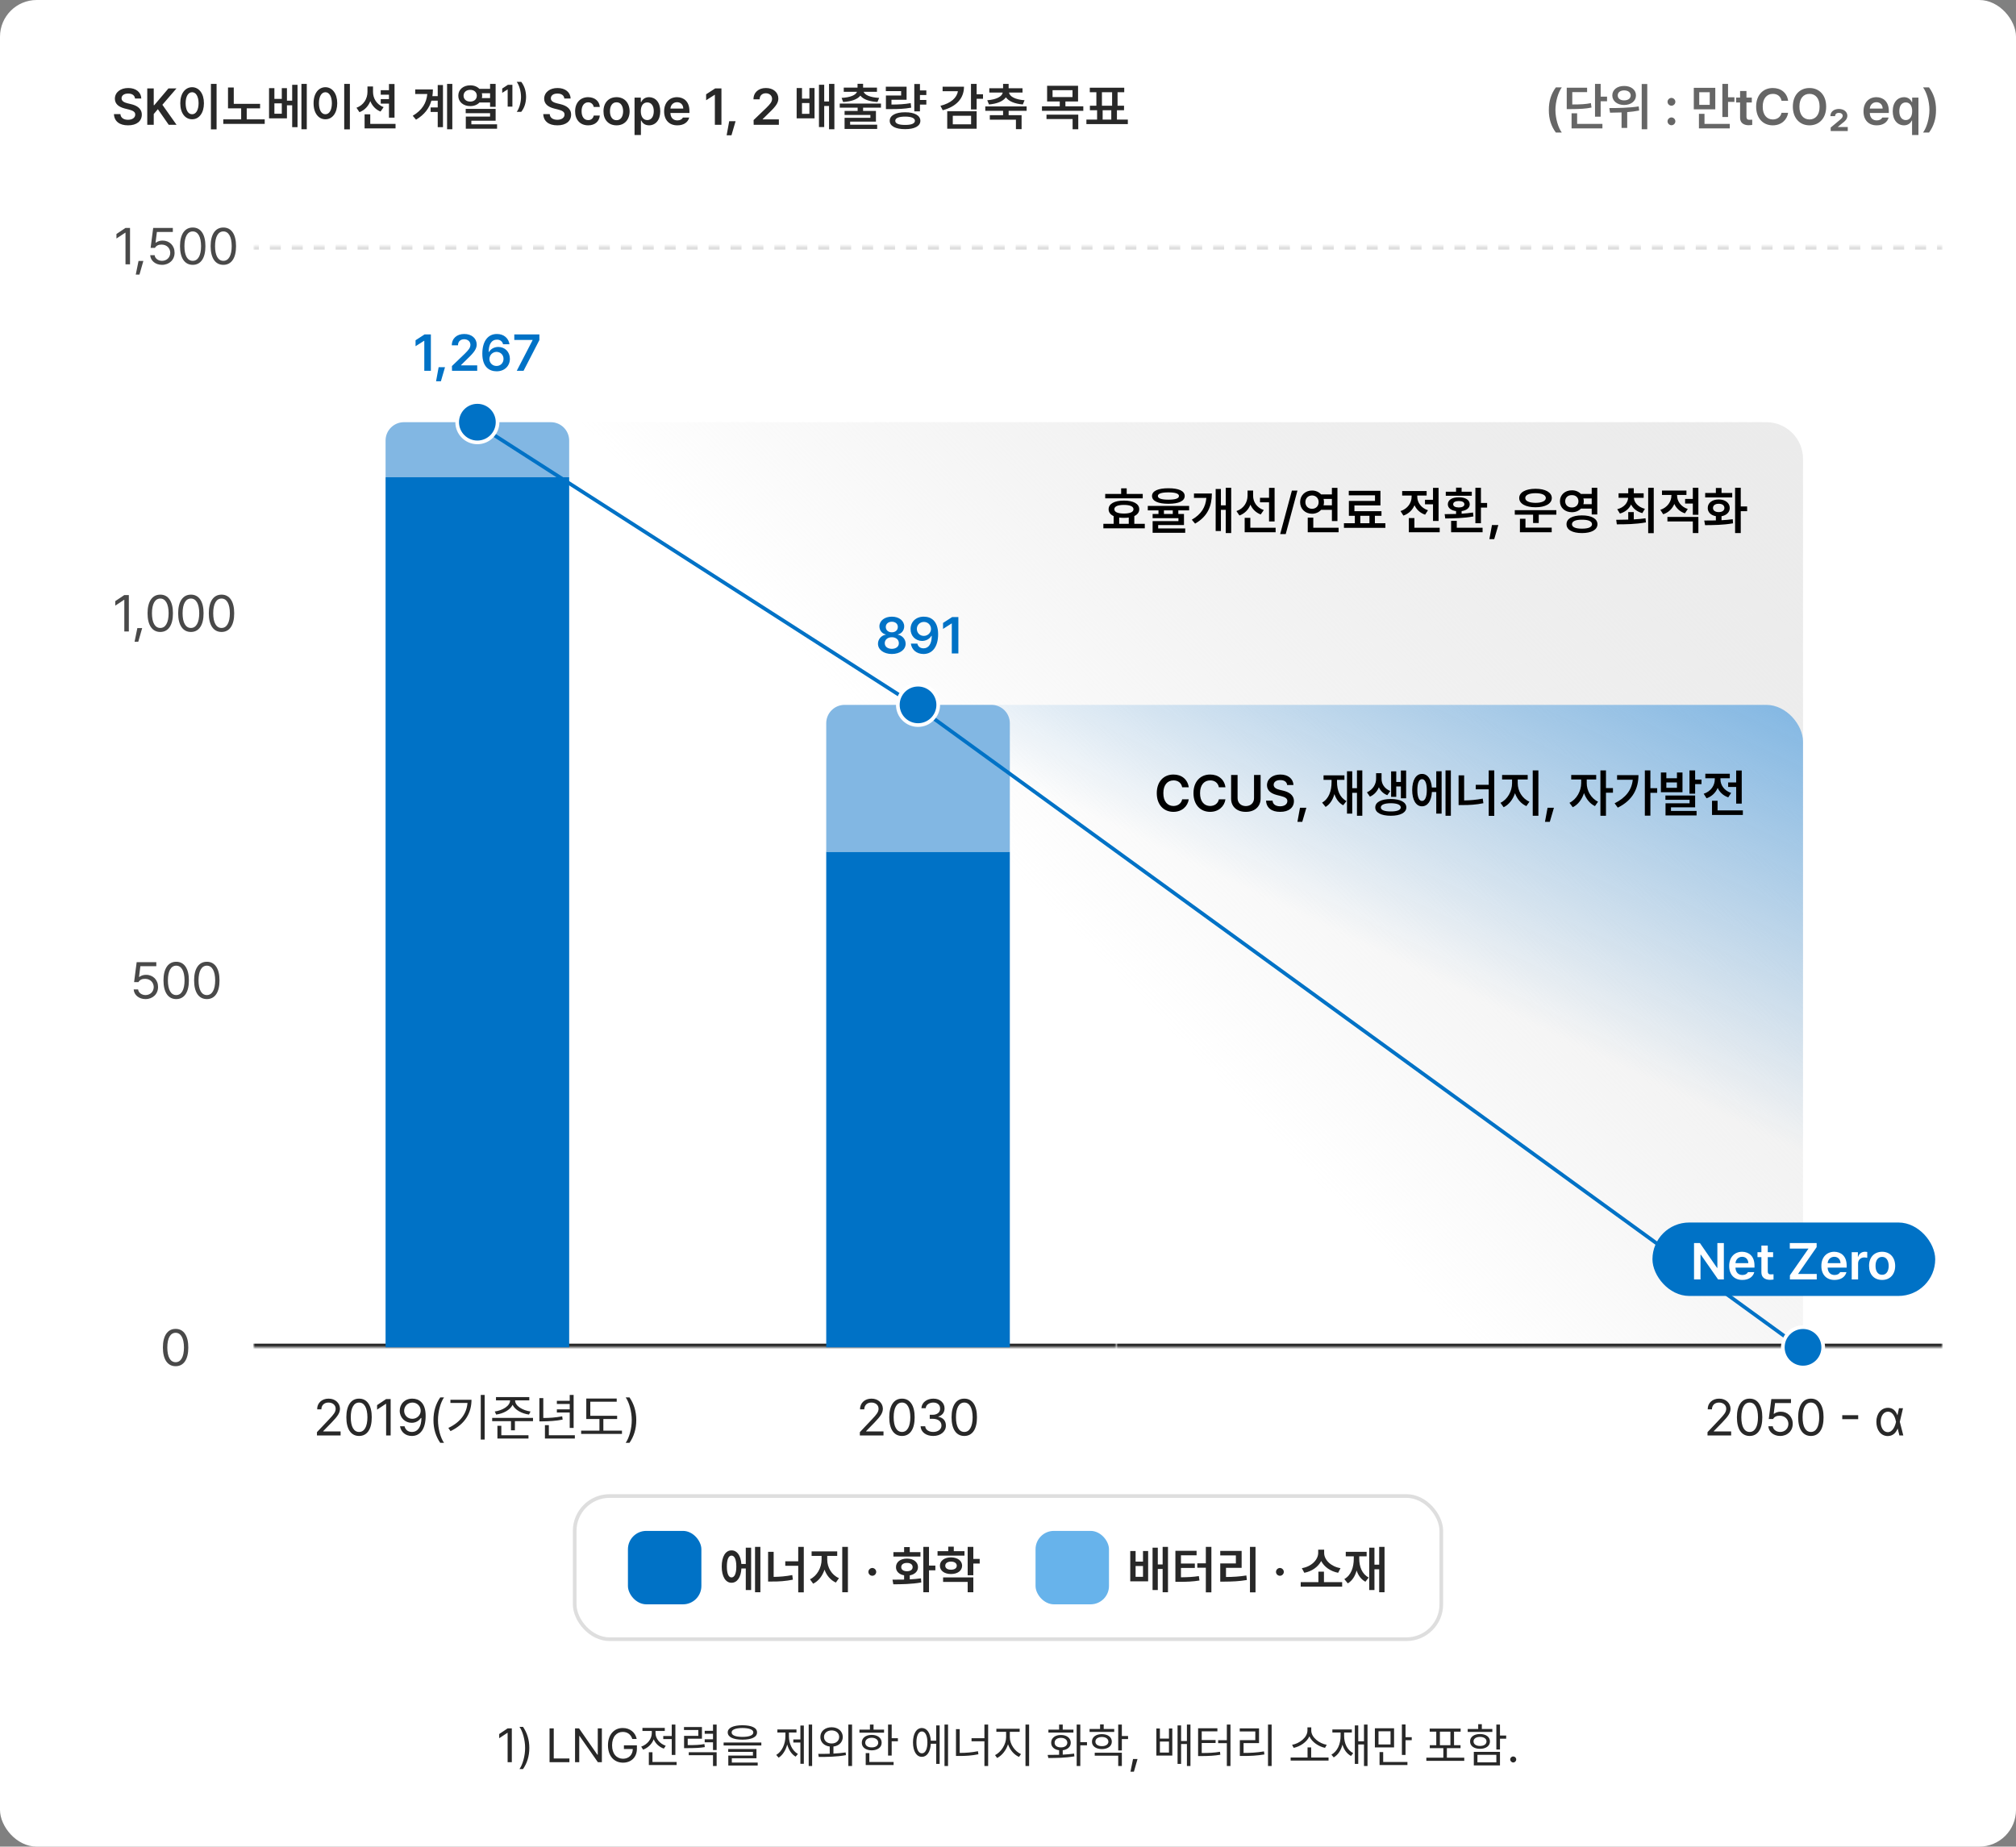 <svg width="549" height="503" viewBox="0 0 549 503" fill="none" xmlns="http://www.w3.org/2000/svg">
<rect x="0" y="0" width="549" height="503" fill="#808080" stroke="none"/>
<rect width="549" height="503" rx="10" fill="white"/>
<path d="M86.313 391V390.104L89.673 386.548C90.849 385.302 91.409 384.63 91.409 383.72C91.409 382.698 90.555 382.04 89.449 382.04C88.273 382.04 87.531 382.782 87.517 383.888H86.369C86.341 382.138 87.699 380.962 89.477 380.976C91.283 380.962 92.557 382.166 92.585 383.72C92.557 384.826 92.053 385.68 90.289 387.5L88.021 389.824V389.908H92.753V391H86.313ZM97.791 391.14C95.593 391.14 94.319 389.292 94.319 386.044C94.319 382.838 95.607 380.962 97.791 380.976C99.961 380.962 101.249 382.838 101.235 386.044C101.249 389.292 99.975 391.14 97.791 391.14ZM95.523 386.044C95.523 388.606 96.349 390.048 97.791 390.048C99.219 390.048 100.045 388.606 100.059 386.044C100.045 383.482 99.205 382.04 97.791 382.04C96.363 382.04 95.523 383.482 95.523 386.044ZM106.383 381.088V391H105.151V382.376H105.095L102.687 383.972V382.74L105.151 381.088H106.383ZM112.326 380.976C114.02 380.99 115.924 382.012 115.91 385.652C115.924 389.166 114.482 391.14 112.158 391.14C110.422 391.14 109.19 390.076 108.938 388.508H110.17C110.38 389.39 111.052 390.048 112.158 390.048C113.768 390.048 114.762 388.648 114.762 386.24H114.622C114.062 387.066 113.152 387.556 112.102 387.556C110.338 387.556 108.868 386.198 108.854 384.28C108.868 382.446 110.212 380.948 112.326 380.976ZM110.058 384.28C110.058 385.498 110.982 386.478 112.298 386.464C113.572 386.478 114.58 385.414 114.566 384.252C114.58 383.104 113.628 382.04 112.326 382.04C111.024 382.04 110.058 383.048 110.058 384.28ZM118.041 386.828C118.041 384.392 118.699 382.362 119.889 380.64H120.925C120.001 381.928 119.259 384.532 119.273 386.828C119.259 389.138 120.001 391.742 120.925 393.016H119.889C118.699 391.294 118.041 389.264 118.041 386.828ZM131.983 379.968V392.12H130.919V379.968H131.983ZM122.099 388.956C125.389 387.388 127.069 385.05 127.307 382.152H122.659V381.284H128.399C128.385 384.77 126.761 387.864 122.687 389.824L122.099 388.956ZM140.275 381.48C140.275 382.964 142.319 384.182 144.475 384.476L144.055 385.316C142.081 385.036 140.247 384.07 139.589 382.656C138.917 384.07 137.097 385.036 135.123 385.316L134.731 384.476C136.873 384.182 138.889 382.964 138.903 381.48V381.452H135.067V380.556H144.139V381.452H140.275V381.48ZM134.031 387.108V386.212H145.147V387.108H140.219V389.6H139.155V387.108H134.031ZM135.459 391.84V388.368H136.523V390.944H143.915V391.84H135.459ZM156.21 379.968V388.956H155.146V384.756H151.646V383.888H155.146V382.432H151.646V381.564H155.146V379.968H156.21ZM146.886 387.164V380.836H147.95V386.24C149.63 386.24 151.226 386.142 153.102 385.792L153.214 386.688C151.226 387.066 149.574 387.136 147.782 387.164H146.886ZM148.398 391.84V388.2H149.462V390.944H156.546V391.84H148.398ZM168.058 385.652V386.52H164.306V389.684H169.374V390.58H158.258V389.684H163.242V386.52H159.658V380.948H167.946V381.816H160.75V385.652H168.058ZM173.27 386.828C173.27 389.264 172.612 391.294 171.422 393.016H170.386C171.31 391.728 172.052 389.124 172.038 386.828C172.052 384.518 171.31 381.914 170.386 380.64H171.422C172.612 382.362 173.27 384.392 173.27 386.828Z" fill="#282828"/>
<path d="M130 115H481C486.523 115 491 119.477 491 125V367H130V115Z" fill="url(#paint0_linear_3308_21205)"/>
<rect x="175" y="192" width="316" height="175" rx="10" fill="url(#paint1_linear_3308_21205)"/>
<path d="M234.155 391V390.104L237.515 386.548C238.691 385.302 239.251 384.63 239.251 383.72C239.251 382.698 238.397 382.04 237.291 382.04C236.115 382.04 235.373 382.782 235.359 383.888H234.211C234.183 382.138 235.541 380.962 237.319 380.976C239.125 380.962 240.399 382.166 240.427 383.72C240.399 384.826 239.895 385.68 238.131 387.5L235.863 389.824V389.908H240.595V391H234.155ZM245.634 391.14C243.436 391.14 242.162 389.292 242.162 386.044C242.162 382.838 243.45 380.962 245.634 380.976C247.804 380.962 249.092 382.838 249.078 386.044C249.092 389.292 247.818 391.14 245.634 391.14ZM243.366 386.044C243.366 388.606 244.192 390.048 245.634 390.048C247.062 390.048 247.888 388.606 247.902 386.044C247.888 383.482 247.048 382.04 245.634 382.04C244.206 382.04 243.366 383.482 243.366 386.044ZM254.142 391.14C252.182 391.14 250.768 390.076 250.698 388.508H251.958C252.014 389.46 252.952 390.048 254.142 390.048C255.444 390.048 256.382 389.334 256.382 388.312C256.382 387.234 255.528 386.464 253.974 386.464H253.19V385.372H253.974C255.192 385.386 256.032 384.7 256.018 383.692C256.032 382.698 255.304 382.04 254.17 382.04C253.12 382.04 252.154 382.614 252.098 383.58H250.922C250.978 382.012 252.434 380.962 254.198 380.976C256.074 380.962 257.222 382.208 257.222 383.636C257.222 384.742 256.564 385.568 255.542 385.848V385.932C256.816 386.128 257.6 387.052 257.586 388.312C257.6 389.936 256.13 391.14 254.142 391.14ZM262.601 391.14C260.403 391.14 259.129 389.292 259.129 386.044C259.129 382.838 260.417 380.962 262.601 380.976C264.771 380.962 266.059 382.838 266.045 386.044C266.059 389.292 264.785 391.14 262.601 391.14ZM260.333 386.044C260.333 388.606 261.159 390.048 262.601 390.048C264.029 390.048 264.855 388.606 264.869 386.044C264.855 383.482 264.015 382.04 262.601 382.04C261.173 382.04 260.333 383.482 260.333 386.044Z" fill="#282828"/>
<path d="M464.991 391V390.104L468.351 386.548C469.527 385.302 470.087 384.63 470.087 383.72C470.087 382.698 469.233 382.04 468.127 382.04C466.951 382.04 466.209 382.782 466.195 383.888H465.047C465.019 382.138 466.377 380.962 468.155 380.976C469.961 380.962 471.235 382.166 471.263 383.72C471.235 384.826 470.731 385.68 468.967 387.5L466.699 389.824V389.908H471.431V391H464.991ZM476.47 391.14C474.272 391.14 472.998 389.292 472.998 386.044C472.998 382.838 474.286 380.962 476.47 380.976C478.64 380.962 479.928 382.838 479.914 386.044C479.928 389.292 478.654 391.14 476.47 391.14ZM474.202 386.044C474.202 388.606 475.028 390.048 476.47 390.048C477.898 390.048 478.724 388.606 478.738 386.044C478.724 383.482 477.884 382.04 476.47 382.04C475.042 382.04 474.202 383.482 474.202 386.044ZM484.782 391.14C483.004 391.14 481.66 390.034 481.562 388.508H482.766C482.864 389.39 483.718 390.048 484.782 390.048C486.084 390.048 487.008 389.11 487.022 387.864C487.008 386.576 486.042 385.638 484.698 385.624C483.872 385.61 483.228 385.876 482.85 386.52H481.674L482.374 381.088H487.722V382.18H483.382L483.018 385.092H483.13C483.564 384.756 484.236 384.518 484.922 384.532C486.812 384.518 488.212 385.918 488.198 387.836C488.212 389.754 486.77 391.14 484.782 391.14ZM493.15 391.14C490.952 391.14 489.678 389.292 489.678 386.044C489.678 382.838 490.966 380.962 493.15 380.976C495.32 380.962 496.608 382.838 496.594 386.044C496.608 389.292 495.334 391.14 493.15 391.14ZM490.882 386.044C490.882 388.606 491.708 390.048 493.15 390.048C494.578 390.048 495.404 388.606 495.418 386.044C495.404 383.482 494.564 382.04 493.15 382.04C491.722 382.04 490.882 383.482 490.882 386.044ZM506.025 385.484V386.576H501.685V385.484H506.025ZM514.056 391.168C512.194 391.14 510.976 389.544 510.976 387.276C510.976 385.05 512.292 383.482 514.14 383.468C515.484 383.482 516.254 384.308 516.716 385.512L517.136 383.58H518.228L517.36 387.29L518.312 391H517.248L516.786 389.124H516.772C516.282 390.328 515.428 391.168 514.056 391.168ZM512.152 387.304C512.152 388.9 512.922 390.104 514.084 390.104C515.498 390.104 516.128 388.27 516.324 387.304V387.29V387.276C516.142 386.324 515.61 384.532 514.14 384.532C512.978 384.532 512.152 385.666 512.152 387.304Z" fill="#282828"/>
<path d="M35.408 62.088V72H34.176V63.376H34.12L31.712 64.972V63.74L34.176 62.088H35.408ZM39.041 71.076L37.977 74.8H36.969L37.725 71.076H39.041ZM44.124 72.14C42.346 72.14 41.002 71.034 40.904 69.508H42.108C42.206 70.39 43.06 71.048 44.124 71.048C45.426 71.048 46.35 70.11 46.364 68.864C46.35 67.576 45.385 66.638 44.041 66.624C43.215 66.61 42.571 66.876 42.193 67.52H41.017L41.717 62.088H47.065V63.18H42.724L42.361 66.092H42.472C42.907 65.756 43.578 65.518 44.264 65.532C46.154 65.518 47.554 66.918 47.541 68.836C47.554 70.754 46.112 72.14 44.124 72.14ZM52.492 72.14C50.294 72.14 49.02 70.292 49.02 67.044C49.02 63.838 50.308 61.962 52.492 61.976C54.662 61.962 55.95 63.838 55.936 67.044C55.95 70.292 54.676 72.14 52.492 72.14ZM50.224 67.044C50.224 69.606 51.05 71.048 52.492 71.048C53.92 71.048 54.746 69.606 54.76 67.044C54.746 64.482 53.906 63.04 52.492 63.04C51.064 63.04 50.224 64.482 50.224 67.044ZM60.832 72.14C58.634 72.14 57.36 70.292 57.36 67.044C57.36 63.838 58.648 61.962 60.832 61.976C63.002 61.962 64.29 63.838 64.276 67.044C64.29 70.292 63.016 72.14 60.832 72.14ZM58.564 67.044C58.564 69.606 59.39 71.048 60.832 71.048C62.26 71.048 63.086 69.606 63.1 67.044C63.086 64.482 62.246 63.04 60.832 63.04C59.404 63.04 58.564 64.482 58.564 67.044Z" fill="#494949"/>
<path d="M35.086 162.088V172H33.854V163.376H33.798L31.39 164.972V163.74L33.854 162.088H35.086ZM38.719 171.076L37.655 174.8H36.647L37.403 171.076H38.719ZM43.653 172.14C41.455 172.14 40.181 170.292 40.181 167.044C40.181 163.838 41.468 161.962 43.653 161.976C45.822 161.962 47.111 163.838 47.096 167.044C47.111 170.292 45.837 172.14 43.653 172.14ZM41.385 167.044C41.385 169.606 42.211 171.048 43.653 171.048C45.081 171.048 45.907 169.606 45.92 167.044C45.907 164.482 45.066 163.04 43.653 163.04C42.224 163.04 41.385 164.482 41.385 167.044ZM51.992 172.14C49.794 172.14 48.52 170.292 48.52 167.044C48.52 163.838 49.808 161.962 51.992 161.976C54.162 161.962 55.45 163.838 55.436 167.044C55.45 170.292 54.176 172.14 51.992 172.14ZM49.724 167.044C49.724 169.606 50.55 171.048 51.992 171.048C53.42 171.048 54.246 169.606 54.26 167.044C54.246 164.482 53.406 163.04 51.992 163.04C50.564 163.04 49.724 164.482 49.724 167.044ZM60.332 172.14C58.134 172.14 56.86 170.292 56.86 167.044C56.86 163.838 58.148 161.962 60.332 161.976C62.502 161.962 63.79 163.838 63.776 167.044C63.79 170.292 62.516 172.14 60.332 172.14ZM58.064 167.044C58.064 169.606 58.89 171.048 60.332 171.048C61.76 171.048 62.586 169.606 62.6 167.044C62.586 164.482 61.746 163.04 60.332 163.04C58.904 163.04 58.064 164.482 58.064 167.044Z" fill="#494949"/>
<path d="M39.624 272.14C37.846 272.14 36.502 271.034 36.404 269.508H37.608C37.706 270.39 38.56 271.048 39.624 271.048C40.926 271.048 41.85 270.11 41.864 268.864C41.85 267.576 40.885 266.638 39.541 266.624C38.715 266.61 38.071 266.876 37.693 267.52H36.517L37.217 262.088H42.565V263.18H38.224L37.861 266.092H37.972C38.407 265.756 39.078 265.518 39.764 265.532C41.654 265.518 43.054 266.918 43.041 268.836C43.054 270.754 41.612 272.14 39.624 272.14ZM47.992 272.14C45.794 272.14 44.52 270.292 44.52 267.044C44.52 263.838 45.808 261.962 47.992 261.976C50.162 261.962 51.45 263.838 51.436 267.044C51.45 270.292 50.176 272.14 47.992 272.14ZM45.724 267.044C45.724 269.606 46.55 271.048 47.992 271.048C49.42 271.048 50.246 269.606 50.26 267.044C50.246 264.482 49.406 263.04 47.992 263.04C46.564 263.04 45.724 264.482 45.724 267.044ZM56.332 272.14C54.134 272.14 52.86 270.292 52.86 267.044C52.86 263.838 54.148 261.962 56.332 261.976C58.502 261.962 59.79 263.838 59.776 267.044C59.79 270.292 58.516 272.14 56.332 272.14ZM54.064 267.044C54.064 269.606 54.89 271.048 56.332 271.048C57.76 271.048 58.586 269.606 58.6 267.044C58.586 264.482 57.746 263.04 56.332 263.04C54.904 263.04 54.064 264.482 54.064 267.044Z" fill="#494949"/>
<path d="M47.832 372.14C45.634 372.14 44.36 370.292 44.36 367.044C44.36 363.838 45.648 361.962 47.832 361.976C50.002 361.962 51.29 363.838 51.276 367.044C51.29 370.292 50.016 372.14 47.832 372.14ZM45.564 367.044C45.564 369.606 46.39 371.048 47.832 371.048C49.26 371.048 50.086 369.606 50.1 367.044C50.086 364.482 49.246 363.04 47.832 363.04C46.404 363.04 45.564 364.482 45.564 367.044Z" fill="#494949"/>
<path d="M36.77 26.832C36.686 25.964 35.972 25.474 34.894 25.488C33.774 25.474 33.102 26.02 33.102 26.776C33.088 27.602 33.97 27.952 34.782 28.148L35.706 28.372C37.19 28.722 38.618 29.506 38.618 31.228C38.618 32.964 37.246 34.154 34.866 34.14C32.57 34.154 31.114 33.048 31.03 31.088H32.794C32.864 32.124 33.732 32.628 34.866 32.628C36.028 32.628 36.84 32.054 36.826 31.2C36.84 30.43 36.126 30.108 35.062 29.828L33.942 29.548C32.304 29.114 31.296 28.302 31.282 26.888C31.296 25.124 32.85 23.962 34.922 23.976C37.022 23.962 38.45 25.152 38.478 26.832H36.77ZM40.103 34V24.088H41.867V28.652H42.007L45.871 24.088H48.055L44.219 28.54L48.083 34H45.955L42.987 29.744L41.867 31.06V34H40.103ZM58.98 22.856V35.232H57.44V22.856H58.98ZM49.096 28.12C49.082 25.46 50.44 23.766 52.316 23.752C54.178 23.766 55.536 25.46 55.536 28.12C55.536 30.808 54.178 32.502 52.316 32.488C50.44 32.502 49.082 30.808 49.096 28.12ZM50.552 28.12C50.552 30.024 51.266 31.13 52.316 31.116C53.352 31.13 54.066 30.024 54.08 28.12C54.066 26.244 53.352 25.124 52.316 25.124C51.266 25.124 50.552 26.244 50.552 28.12ZM70.828 28.288V29.52H67.188V32.516H72.088V33.748H60.804V32.516H65.676V29.52H62.092V23.836H63.66V28.288H70.828ZM74.723 24.004V26.944H76.739V24.004H78.139V27.42H79.567V23.108H81.023V34.644H79.567V28.68H78.139V32.236H73.267V24.004H74.723ZM74.723 30.976H76.739V28.148H74.723V30.976ZM82.087 35.204V22.856H83.543V35.204H82.087ZM95.279 22.856V35.232H93.739V22.856H95.279ZM85.395 28.12C85.381 25.46 86.739 23.766 88.615 23.752C90.477 23.766 91.835 25.46 91.835 28.12C91.835 30.808 90.477 32.502 88.615 32.488C86.739 32.502 85.381 30.808 85.395 28.12ZM86.851 28.12C86.851 30.024 87.565 31.13 88.615 31.116C89.651 31.13 90.365 30.024 90.379 28.12C90.365 26.244 89.651 25.124 88.615 25.124C87.565 25.124 86.851 26.244 86.851 28.12ZM101.583 25.04C101.583 26.79 102.563 28.484 104.467 29.184L103.627 30.388C102.297 29.856 101.359 28.82 100.841 27.546C100.309 28.918 99.315 30.01 97.887 30.556L97.075 29.352C99.035 28.638 100.057 26.902 100.071 25.04V23.556H101.583V25.04ZM99.287 34.98V31.144H100.827V33.748H107.715V34.98H99.287ZM103.683 28.232V27H105.923V25.796H103.683V24.564H105.923V22.884H107.435V32.04H105.923V28.232H103.683ZM123.178 22.856V35.204H121.75V22.856H123.178ZM112.398 31.536C114.96 30.01 116.136 28.078 116.36 25.6H113.07V24.368H117.886C117.886 24.998 117.844 25.6 117.746 26.188H119.202V23.164H120.63V34.644H119.202V30.5H117.27V29.268H119.202V27.42H117.48C116.892 29.478 115.604 31.228 113.294 32.6L112.398 31.536ZM128.054 23.248C129.076 23.234 129.958 23.598 130.546 24.2H133.458V22.856H134.97V29.1H133.458V27.924H130.56C129.986 28.54 129.09 28.904 128.054 28.904C126.178 28.904 124.792 27.742 124.806 26.076C124.792 24.396 126.178 23.234 128.054 23.248ZM126.234 26.076C126.248 27.056 127.004 27.672 128.054 27.672C129.09 27.672 129.846 27.056 129.846 26.076C129.846 25.096 129.09 24.466 128.054 24.48C127.004 24.466 126.248 25.096 126.234 26.076ZM126.822 30.836V29.66H134.97V32.88H128.362V33.86H135.362V35.064H126.85V31.76H133.458V30.836H126.822ZM131.218 25.404C131.274 25.614 131.302 25.838 131.302 26.076C131.302 26.3 131.274 26.51 131.218 26.72H133.458V25.404H131.218ZM138.249 29.044V24.368H138.221L136.765 25.292V24.116L138.305 23.108H139.537V29.044H138.249ZM143.259 26.384C143.245 27.966 142.839 29.324 141.943 30.472H140.711C141.369 29.632 141.887 27.924 141.887 26.384C141.887 24.858 141.369 23.15 140.711 22.296H141.943C142.839 23.458 143.245 24.816 143.259 26.384ZM153.678 26.832C153.594 25.964 152.88 25.474 151.802 25.488C150.682 25.474 150.01 26.02 150.01 26.776C149.996 27.602 150.878 27.952 151.69 28.148L152.614 28.372C154.098 28.722 155.526 29.506 155.526 31.228C155.526 32.964 154.154 34.154 151.774 34.14C149.478 34.154 148.022 33.048 147.938 31.088H149.702C149.772 32.124 150.64 32.628 151.774 32.628C152.936 32.628 153.748 32.054 153.734 31.2C153.748 30.43 153.034 30.108 151.97 29.828L150.85 29.548C149.212 29.114 148.204 28.302 148.19 26.888C148.204 25.124 149.758 23.962 151.83 23.976C153.93 23.962 155.358 25.152 155.386 26.832H153.678ZM160.175 34.14C157.949 34.154 156.605 32.558 156.619 30.332C156.605 28.05 157.991 26.482 160.147 26.468C161.967 26.482 163.227 27.532 163.339 29.128H161.687C161.547 28.428 161.029 27.882 160.175 27.868C159.097 27.882 158.369 28.792 158.383 30.276C158.369 31.816 159.083 32.726 160.175 32.712C160.945 32.726 161.519 32.278 161.687 31.48H163.339C163.213 33.034 162.023 34.154 160.175 34.14ZM167.9 34.14C165.716 34.154 164.33 32.614 164.344 30.332C164.33 28.008 165.716 26.482 167.9 26.468C170.056 26.482 171.442 28.008 171.456 30.332C171.442 32.614 170.056 34.154 167.9 34.14ZM166.108 30.304C166.094 31.676 166.696 32.754 167.9 32.74C169.09 32.754 169.678 31.676 169.692 30.304C169.678 28.946 169.09 27.854 167.9 27.868C166.696 27.854 166.094 28.946 166.108 30.304ZM172.8 36.772V26.58H174.508V27.784H174.62C174.886 27.266 175.432 26.482 176.748 26.468C178.456 26.482 179.8 27.826 179.8 30.304C179.8 32.74 178.498 34.126 176.748 34.14C175.46 34.126 174.886 33.37 174.62 32.824H174.536V36.772H172.8ZM174.508 30.276C174.508 31.732 175.138 32.698 176.272 32.712C177.42 32.698 178.036 31.69 178.036 30.276C178.036 28.904 177.434 27.91 176.272 27.896C175.124 27.91 174.508 28.848 174.508 30.276ZM184.443 34.14C182.217 34.154 180.845 32.656 180.859 30.332C180.845 28.036 182.245 26.482 184.359 26.468C186.179 26.482 187.747 27.616 187.747 30.22V30.78H182.567C182.609 32.054 183.337 32.796 184.471 32.796C185.241 32.796 185.745 32.46 185.983 32.012H187.691C187.369 33.3 186.179 34.154 184.443 34.14ZM182.567 29.576H186.067C186.067 28.582 185.395 27.84 184.387 27.84C183.337 27.84 182.637 28.624 182.567 29.576ZM196.464 24.088V34H194.672V25.824H194.616L192.292 27.308V25.684L194.756 24.088H196.464ZM200.313 33.02L199.193 36.856H197.877L198.577 33.02H200.313ZM205.243 34L205.215 32.712L208.715 29.352C209.723 28.344 210.241 27.756 210.255 26.916C210.241 25.992 209.513 25.418 208.547 25.404C207.525 25.418 206.867 26.048 206.867 27.056H205.187C205.173 25.18 206.587 23.962 208.575 23.976C210.577 23.962 211.949 25.166 211.963 26.832C211.949 27.952 211.403 28.862 209.471 30.696L207.707 32.432V32.516H212.103V34H205.243ZM218.401 23.976V26.86H220.417V23.976H221.817V32.236H216.945V23.976H218.401ZM218.401 31.004H220.417V28.064H218.401V31.004ZM223.021 34.616V23.08H224.449V27.644H225.765V22.856H227.221V35.204H225.765V28.876H224.449V34.616H223.021ZM239.909 28.204V29.324H235.037V30.22H238.537V33.132H231.509V33.972H238.873V35.12H229.997V32.096H237.025V31.312H229.997V30.22H233.553V29.324H228.681V28.204H239.909ZM229.185 26.664C231.621 26.538 233.049 25.88 233.371 25.012H229.773V23.864H233.525V22.828H235.037V23.864H238.817V25.012H235.191C235.513 25.88 236.955 26.538 239.405 26.664L238.957 27.784C236.731 27.658 235.065 27.056 234.295 26.048C233.511 27.056 231.845 27.658 229.605 27.784L229.185 26.664ZM252.26 24.62V25.88H250.524V27.224H252.26V28.484H250.524V30.332H248.984V22.884H250.524V24.62H252.26ZM241.228 24.816V23.612H246.884V27.168H242.768V28.484C244.854 28.47 246.31 28.386 248.004 28.092L248.144 29.324C246.31 29.66 244.7 29.73 242.264 29.716H241.256V26.02H245.4V24.816H241.228ZM242.292 32.908C242.292 31.452 243.888 30.57 246.492 30.584C249.04 30.57 250.636 31.452 250.636 32.908C250.636 34.35 249.04 35.19 246.492 35.176C243.888 35.19 242.292 34.35 242.292 32.908ZM243.804 32.908C243.79 33.65 244.756 34.042 246.492 34.028C248.186 34.042 249.138 33.65 249.152 32.908C249.138 32.166 248.186 31.76 246.492 31.76C244.756 31.76 243.79 32.166 243.804 32.908ZM265.96 22.856V25.684H267.696V26.916H265.96V29.8H264.42V22.856H265.96ZM256.104 28.82C258.974 28.092 260.598 26.622 260.85 24.844H256.692V23.612H262.516C262.516 26.818 260.416 29.044 256.72 30.024L256.104 28.82ZM257.952 35.064V30.304H265.96V35.064H257.952ZM259.464 33.86H264.448V31.536H259.464V33.86ZM279.572 28.988V30.192H274.672V31.368H278.2V35.176H276.66V32.6H269.548V31.368H273.16V30.192H268.316V28.988H279.572ZM268.848 27.308C271.424 27.112 272.88 26.272 273.062 25.208H269.408V24.032H273.16V22.856H274.672V24.032H278.452V25.208H274.77C274.952 26.272 276.408 27.112 279.012 27.308L278.536 28.456C276.324 28.274 274.686 27.588 273.93 26.51C273.146 27.588 271.508 28.274 269.324 28.456L268.848 27.308ZM293.579 23.36V27.644H290.135V28.96H295.007V30.192H283.751V28.96H288.595V27.644H285.151V23.36H293.579ZM284.983 32.432V31.228H293.635V35.204H292.095V32.432H284.983ZM286.635 26.44H292.067V24.564H286.635V26.44ZM307.135 32.572V33.804H295.851V32.572H298.763V30.024H296.803V28.792H298.567V25.124H296.775V23.892H306.155V25.124H304.335V28.792H306.099V30.024H304.167V32.572H307.135ZM300.079 28.792H302.851V25.124H300.079V28.792ZM300.275 32.572H302.627V30.024H300.275V32.572Z" fill="#282828"/>
<path d="M139.379 470.796V480H138.235V471.992H138.183L135.947 473.474V472.33L138.235 470.796H139.379ZM144.143 476.126C144.143 478.388 143.532 480.273 142.427 481.872H141.465C142.323 480.676 143.012 478.258 142.999 476.126C143.012 473.981 142.323 471.563 141.465 470.38H142.427C143.532 471.979 144.143 473.864 144.143 476.126ZM149.653 480V470.796H150.797V478.986H155.061V480H149.653ZM163.903 470.796V480H162.811L157.819 472.85H157.741V480H156.597V470.796H157.689L162.681 477.972H162.785V470.796H163.903ZM172.194 473.682C171.804 472.499 170.907 471.745 169.594 471.758C167.969 471.745 166.682 473.032 166.682 475.398C166.682 477.777 167.969 479.051 169.672 479.064C171.219 479.051 172.285 478.037 172.324 476.412H169.906V475.398H173.442V476.386C173.429 478.661 171.869 480.13 169.672 480.13C167.215 480.13 165.564 478.31 165.564 475.398C165.564 472.499 167.241 470.679 169.594 470.692C171.544 470.679 173.039 471.901 173.39 473.682H172.194ZM183.92 469.756V478.024H182.932V473.708H180.618V472.876H182.932V469.756H183.92ZM174.612 475.762C176.289 475.19 177.498 473.695 177.498 472.07V471.498H174.95V470.666H181.034V471.498H178.512V472.07C178.499 473.539 179.63 474.956 181.294 475.528L180.774 476.308C179.487 475.853 178.499 474.917 178.018 473.76C177.524 475.06 176.471 476.087 175.132 476.594L174.612 475.762ZM176.692 480.78V477.296H177.68V479.948H184.258V480.78H176.692ZM191.152 470.432V473.604H187.278V475.346C189.41 475.359 190.502 475.307 191.828 475.06L191.932 475.892C190.528 476.126 189.371 476.165 187.096 476.178H186.29V472.824H190.164V471.238H186.264V470.432H191.152ZM187.564 478.102V477.296H195.156V481.04H194.168V478.102H187.564ZM191.906 474.592V473.76H194.168V472.252H191.906V471.446H194.168V469.756H195.156V476.698H194.168V474.592H191.906ZM202.179 469.938C204.701 469.951 206.17 470.64 206.157 471.888C206.17 473.162 204.701 473.864 202.179 473.864C199.67 473.864 198.188 473.162 198.175 471.888C198.188 470.64 199.67 469.951 202.179 469.938ZM197.057 475.45V474.644H207.327V475.45H197.057ZM198.305 477.192V476.412H206.001V478.934H199.293V480.104H206.339V480.91H198.331V478.206H205.039V477.192H198.305ZM199.241 471.888C199.215 472.668 200.32 473.11 202.179 473.11C204.064 473.11 205.156 472.668 205.143 471.888C205.156 471.147 204.064 470.705 202.179 470.692C200.32 470.705 199.215 471.147 199.241 471.888ZM221.162 469.756V481.04H220.226V469.756H221.162ZM211.386 478.024C212.972 477.088 213.882 475.021 213.882 472.954V471.914H211.698V471.082H216.898V471.914H214.844V472.954C214.844 474.917 215.728 476.867 217.288 477.764L216.664 478.492C215.559 477.842 214.779 476.633 214.376 475.19C213.973 476.737 213.154 478.063 212.036 478.778L211.386 478.024ZM216.04 474.644V473.812H217.964V470.016H218.9V480.442H217.964V474.644H216.04ZM226.47 470.484C228.238 470.497 229.486 471.563 229.512 473.136C229.486 474.553 228.472 475.567 226.964 475.736V477.66C228.082 477.608 229.213 477.504 230.292 477.348L230.37 478.076C227.783 478.57 225.001 478.57 222.96 478.57L222.83 477.738C223.753 477.738 224.819 477.738 225.95 477.699V475.736C224.429 475.554 223.402 474.553 223.402 473.136C223.402 471.563 224.676 470.497 226.47 470.484ZM224.39 473.136C224.39 474.176 225.261 474.917 226.47 474.904C227.653 474.917 228.524 474.176 228.524 473.136C228.524 472.07 227.653 471.355 226.47 471.342C225.261 471.355 224.39 472.07 224.39 473.136ZM231.02 481.04V469.756H232.034V481.04H231.02ZM242.827 469.756V473.474H244.517V474.306H242.827V478.206H241.839V469.756H242.827ZM234.039 471.966V471.134H236.899V469.756H237.887V471.134H240.747V471.966H234.039ZM234.689 474.696C234.663 473.396 235.768 472.577 237.393 472.564C239.005 472.577 240.097 473.396 240.097 474.696C240.097 475.957 239.005 476.763 237.393 476.776C235.768 476.763 234.663 475.957 234.689 474.696ZM235.625 474.696C235.625 475.476 236.327 475.983 237.393 475.97C238.446 475.983 239.161 475.476 239.161 474.696C239.161 473.877 238.446 473.357 237.393 473.344C236.327 473.357 235.625 473.877 235.625 474.696ZM235.755 480.78V477.53H236.743V479.948H243.347V480.78H235.755ZM258.17 469.756V481.04H257.208V469.756H258.17ZM248.628 474.618C248.628 472.213 249.577 470.705 251.046 470.692C252.411 470.705 253.347 472.018 253.477 474.15H254.946V469.99H255.882V480.468H254.946V474.982H253.477C253.373 477.179 252.437 478.544 251.046 478.544C249.577 478.544 248.628 477.023 248.628 474.618ZM249.564 474.618C249.551 476.451 250.136 477.608 251.046 477.582C251.969 477.608 252.554 476.451 252.554 474.618C252.554 472.785 251.969 471.628 251.046 471.628C250.136 471.628 249.551 472.785 249.564 474.618ZM269.094 469.756V481.04H268.08V474.306H264.57V473.474H268.08V469.756H269.094ZM260.332 478.31V471.004H261.346V477.478C263.075 477.465 264.596 477.361 266.312 477.01L266.442 477.842C264.622 478.219 263.036 478.31 261.216 478.31H260.332ZM274.999 473.214C274.999 475.125 276.39 477.075 278.041 477.79L277.495 478.57C276.169 477.985 275.038 476.685 274.505 475.125C273.985 476.776 272.841 478.206 271.541 478.856L270.969 478.076C272.581 477.296 273.985 475.164 273.985 473.214V471.732H271.333V470.9H277.677V471.732H274.999V473.214ZM279.263 481.04V469.756H280.251V481.04H279.263ZM294.19 469.756V474.54H296.01V475.398H294.19V481.04H293.202V469.756H294.19ZM285.298 478.024C286.221 478.024 287.3 478.011 288.418 477.985V476.75C287.105 476.581 286.247 475.827 286.26 474.696C286.247 473.422 287.326 472.59 288.912 472.59C290.498 472.59 291.59 473.422 291.59 474.696C291.59 475.827 290.719 476.581 289.406 476.75V477.946C290.459 477.894 291.512 477.803 292.5 477.66L292.578 478.414C290.108 478.843 287.443 478.869 285.48 478.856L285.298 478.024ZM285.506 471.94V471.134H288.418V469.756H289.406V471.134H292.318V471.94H285.506ZM287.196 474.696C287.183 475.476 287.872 475.983 288.912 475.97C289.952 475.983 290.641 475.476 290.654 474.696C290.641 473.903 289.952 473.37 288.912 473.37C287.872 473.37 287.183 473.903 287.196 474.696ZM303.424 470.952V471.758H296.716V470.952H299.576V469.704H300.564V470.952H303.424ZM297.366 474.41C297.34 473.162 298.445 472.369 300.07 472.356C301.695 472.369 302.774 473.162 302.774 474.41C302.774 475.632 301.695 476.425 300.07 476.438C298.445 476.425 297.34 475.632 297.366 474.41ZM298.12 478.232V477.426H305.504V481.04H304.516V478.232H298.12ZM298.302 474.41C298.302 475.151 299.004 475.632 300.07 475.632C301.123 475.632 301.838 475.151 301.838 474.41C301.838 473.63 301.123 473.136 300.07 473.136C299.004 473.136 298.302 473.63 298.302 474.41ZM304.516 476.802V469.756H305.504V472.876H307.194V473.708H305.504V476.802H304.516ZM309.771 479.142L308.783 482.6H307.847L308.549 479.142H309.771ZM315.866 470.822V473.578H318.336V470.822H319.246V478.206H314.904V470.822H315.866ZM315.866 477.374H318.336V474.384H315.866V477.374ZM320.676 480.468V469.99H321.638V474.228H323.224V469.756H324.186V481.04H323.224V475.06H321.638V480.468H320.676ZM335.083 469.756V481.04H334.095V474.826H331.729V474.02H334.095V469.756H335.083ZM326.269 478.336V470.77H331.521V471.602H327.257V473.968H331.027V474.774H327.257V477.504C329.324 477.491 330.663 477.439 332.223 477.166L332.327 477.972C330.689 478.245 329.298 478.323 327.127 478.336H326.269ZM346.293 469.756V481.04H345.305V469.756H346.293ZM337.609 471.628V470.796H342.861V474.8H338.649V477.478C340.534 477.478 342.185 477.4 344.213 477.062L344.317 477.894C342.237 478.232 340.521 478.31 338.571 478.31H337.635V473.994H341.847V471.628H337.609ZM361.792 478.726V479.558H351.47V478.726H356.072V475.97H357.06V478.726H361.792ZM351.86 475.268C353.836 474.93 356.033 473.279 356.046 471.394V470.51H357.086V471.394C357.086 473.266 359.322 474.93 361.298 475.268L360.83 476.1C359.127 475.736 357.307 474.579 356.579 472.967C355.825 474.579 354.031 475.736 352.302 476.1L351.86 475.268ZM372.403 469.756V481.04H371.441V475.164H369.881V480.468H368.945V469.99H369.881V474.306H371.441V469.756H372.403ZM362.575 477.946C364.2 477.036 365.071 475.112 365.071 472.824V471.914H362.835V471.082H368.139V471.914H366.033V472.824C366.033 474.891 366.891 476.711 368.503 477.53L367.905 478.31C366.761 477.686 365.981 476.581 365.578 475.216C365.188 476.776 364.382 477.998 363.199 478.7L362.575 477.946ZM379.635 470.77V475.97H374.409V470.77H379.635ZM375.397 475.164H378.673V471.576H375.397V475.164ZM375.683 480.78V477.244H376.671V479.948H383.275V480.78H375.683ZM381.767 478.024V469.73H382.755V473.188H384.445V474.02H382.755V478.024H381.767ZM398.748 478.778V479.636H388.426V478.778H393.054V476.178H389.362V475.372H391.13V471.68H389.336V470.848H397.76V471.68H395.966V475.372H397.734V476.178H394.016V478.778H398.748ZM392.118 475.372H394.978V471.68H392.118V475.372ZM408.475 469.756V472.746H410.165V473.604H408.475V476.542H407.487V469.756H408.475ZM399.687 471.758V470.952H402.547V469.652H403.535V470.952H406.395V471.758H399.687ZM400.337 474.332C400.311 473.136 401.403 472.33 403.041 472.33C404.666 472.33 405.745 473.136 405.745 474.332C405.745 475.567 404.666 476.36 403.041 476.36C401.403 476.36 400.311 475.567 400.337 474.332ZM401.273 474.332C401.273 475.112 401.975 475.58 403.041 475.58C404.094 475.58 404.809 475.112 404.809 474.332C404.809 473.604 404.094 473.11 403.041 473.11C401.975 473.11 401.273 473.604 401.273 474.332ZM401.351 480.884V477.192H408.475V480.884H401.351ZM402.339 480.052H407.487V477.998H402.339V480.052ZM412.093 480.078C411.638 480.078 411.261 479.701 411.261 479.246C411.261 478.804 411.638 478.44 412.093 478.44C412.535 478.44 412.899 478.804 412.899 479.246C412.899 479.701 412.535 480.078 412.093 480.078Z" fill="#282828"/>
<path d="M421.784 29.968C421.77 27.546 422.414 25.544 423.688 23.808H425.312C424.346 25.096 423.576 27.672 423.576 29.968C423.576 32.25 424.346 34.826 425.312 36.1H423.688C422.414 34.378 421.77 32.376 421.784 29.968ZM435.896 22.856V26.328H437.632V27.588H435.896V31.788H434.356V22.856H435.896ZM426.656 29.716V23.892H432.2V25.096H428.168V28.456C430.492 28.456 431.78 28.386 433.236 28.092L433.404 29.296C431.794 29.632 430.352 29.702 427.664 29.716H426.656ZM427.972 34.98V30.864H429.484V33.748H436.372V34.98H427.972ZM442.284 23.416C444.16 23.402 445.518 24.452 445.504 25.992C445.518 27.518 444.16 28.596 442.284 28.596C440.408 28.596 439.064 27.518 439.064 25.992C439.064 24.452 440.408 23.402 442.284 23.416ZM438.252 29.436C440.478 29.436 443.6 29.394 446.26 28.988L446.372 30.108C445.308 30.318 444.202 30.458 443.124 30.542V34.84H441.584V30.626C440.45 30.668 439.372 30.682 438.448 30.696L438.252 29.436ZM440.548 25.992C440.534 26.832 441.262 27.35 442.284 27.336C443.334 27.35 444.062 26.832 444.076 25.992C444.062 25.152 443.334 24.62 442.284 24.62C441.262 24.62 440.534 25.152 440.548 25.992ZM447.072 35.204V22.884H448.584V35.204H447.072ZM455.172 34.112C454.598 34.112 454.108 33.636 454.108 33.048C454.108 32.474 454.598 31.998 455.172 31.984C455.746 31.998 456.236 32.474 456.236 33.048C456.236 33.636 455.746 34.112 455.172 34.112ZM454.108 27.728C454.108 27.154 454.598 26.678 455.172 26.664C455.746 26.678 456.236 27.154 456.236 27.728C456.236 28.316 455.746 28.792 455.172 28.792C454.598 28.792 454.108 28.316 454.108 27.728ZM467.11 23.92V29.772H461.258V23.92H467.11ZM462.658 34.98V31.004H464.17V33.748H471.058V34.98H462.658ZM462.742 28.568H465.598V25.124H462.742V28.568ZM469.042 31.872V22.856H470.582V26.496H472.318V27.756H470.582V31.872H469.042ZM477.054 26.58V27.924H475.598V31.76C475.598 32.488 475.948 32.628 476.382 32.628C476.592 32.642 476.928 32.614 477.166 32.6V34.028C476.942 34.07 476.606 34.098 476.158 34.112C474.856 34.098 473.848 33.454 473.862 32.068V27.924H472.798V26.58H473.862V24.788H475.598V26.58H477.054ZM485.151 27.448C484.941 26.244 483.989 25.558 482.799 25.572C481.16 25.558 480.013 26.818 480.027 29.044C480.013 31.326 481.175 32.53 482.771 32.544C483.961 32.53 484.913 31.886 485.151 30.724H486.943C486.677 32.614 485.109 34.14 482.771 34.14C480.139 34.14 478.235 32.236 478.235 29.044C478.235 25.852 480.167 23.962 482.771 23.976C484.941 23.962 486.635 25.236 486.943 27.448H485.151ZM497.301 29.044C497.315 32.25 495.355 34.14 492.765 34.14C490.161 34.14 488.229 32.236 488.229 29.044C488.229 25.852 490.161 23.962 492.765 23.976C495.355 23.962 497.315 25.852 497.301 29.044ZM490.021 29.044C490.007 31.312 491.155 32.53 492.765 32.544C494.389 32.53 495.523 31.312 495.509 29.044C495.523 26.79 494.389 25.558 492.765 25.572C491.155 25.558 490.007 26.79 490.021 29.044ZM498.535 35.694V34.742L500.859 32.81C501.447 32.32 501.797 31.998 501.811 31.55C501.797 31.032 501.335 30.738 500.747 30.738C500.145 30.738 499.725 31.074 499.739 31.634H498.451C498.451 30.43 499.417 29.688 500.775 29.674C502.161 29.688 503.071 30.486 503.071 31.522C503.071 32.348 502.567 32.95 501.447 33.762L500.467 34.574V34.602H503.183V35.694H498.535ZM511.059 34.14C508.833 34.154 507.461 32.656 507.475 30.332C507.461 28.036 508.861 26.482 510.975 26.468C512.795 26.482 514.363 27.616 514.363 30.22V30.78H509.183C509.225 32.054 509.953 32.796 511.087 32.796C511.857 32.796 512.361 32.46 512.599 32.012H514.307C513.985 33.3 512.795 34.154 511.059 34.14ZM509.183 29.576H512.683C512.683 28.582 512.011 27.84 511.003 27.84C509.953 27.84 509.253 28.624 509.183 29.576ZM520.696 36.772V32.824H520.64C520.346 33.37 519.772 34.126 518.512 34.14C516.748 34.126 515.432 32.74 515.432 30.304C515.432 27.826 516.79 26.482 518.512 26.468C519.814 26.482 520.36 27.266 520.64 27.784H520.724V26.58H522.432V36.772H520.696ZM517.224 30.276C517.21 31.69 517.826 32.698 518.988 32.712C520.094 32.698 520.738 31.732 520.724 30.276C520.738 28.848 520.108 27.91 518.988 27.896C517.812 27.91 517.21 28.904 517.224 30.276ZM527.216 29.94C527.23 32.362 526.586 34.364 525.312 36.1H523.688C524.654 34.812 525.424 32.236 525.424 29.94C525.424 27.658 524.654 25.082 523.688 23.808H525.312C526.586 25.53 527.23 27.532 527.216 29.94Z" fill="#666666"/>
<mask id="path-14-inside-1_3308_21205" fill="white">
<path d="M69 67H529V147H69V67Z"/>
</mask>
<path d="M529 67V66.5H527.507V67V67.5H529V67ZM524.519 67V66.5H521.532V67V67.5H524.519V67ZM518.545 67V66.5H515.558V67V67.5H518.545V67ZM512.571 67V66.5H509.584V67V67.5H512.571V67ZM506.597 67V66.5H503.61V67V67.5H506.597V67ZM500.623 67V66.5H497.636V67V67.5H500.623V67ZM494.649 67V66.5H491.662V67V67.5H494.649V67ZM488.675 67V66.5H485.688V67V67.5H488.675V67ZM482.701 67V66.5H479.714V67V67.5H482.701V67ZM476.727 67V66.5H473.74V67V67.5H476.727V67ZM470.753 67V66.5H467.766V67V67.5H470.753V67ZM464.779 67V66.5H461.792V67V67.5H464.779V67ZM458.805 67V66.5H455.818V67V67.5H458.805V67ZM452.831 67V66.5H449.844V67V67.5H452.831V67ZM446.857 67V66.5H443.87V67V67.5H446.857V67ZM440.883 67V66.5H437.896V67V67.5H440.883V67ZM434.909 67V66.5H431.922V67V67.5H434.909V67ZM428.935 67V66.5H425.948V67V67.5H428.935V67ZM422.961 67V66.5H419.974V67V67.5H422.961V67ZM416.987 67V66.5H414V67V67.5H416.987V67ZM411.013 67V66.5H408.026V67V67.5H411.013V67ZM405.039 67V66.5H402.052V67V67.5H405.039V67ZM399.065 67V66.5H396.078V67V67.5H399.065V67ZM393.091 67V66.5H390.104V67V67.5H393.091V67ZM387.117 67V66.5H384.13V67V67.5H387.117V67ZM381.143 67V66.5H378.156V67V67.5H381.143V67ZM375.169 67V66.5H372.182V67V67.5H375.169V67ZM369.195 67V66.5H366.208V67V67.5H369.195V67ZM363.221 67V66.5H360.234V67V67.5H363.221V67ZM357.247 67V66.5H354.26V67V67.5H357.247V67ZM351.273 67V66.5H348.286V67V67.5H351.273V67ZM345.299 67V66.5H342.312V67V67.5H345.299V67ZM339.325 67V66.5H336.338V67V67.5H339.325V67ZM333.351 67V66.5H330.364V67V67.5H333.351V67ZM327.377 67V66.5H324.39V67V67.5H327.377V67ZM321.402 67V66.5H318.415V67V67.5H321.402V67ZM315.428 67V66.5H312.441V67V67.5H315.428V67ZM309.454 67V66.5H306.467V67V67.5H309.454V67ZM303.48 67V66.5H300.493V67V67.5H303.48V67ZM297.506 67V66.5H294.519V67V67.5H297.506V67ZM291.532 67V66.5H288.545V67V67.5H291.532V67ZM285.558 67V66.5H282.571V67V67.5H285.558V67ZM279.584 67V66.5H276.597V67V67.5H279.584V67ZM273.61 67V66.5H270.623V67V67.5H273.61V67ZM267.636 67V66.5H264.649V67V67.5H267.636V67ZM261.662 67V66.5H258.675V67V67.5H261.662V67ZM255.688 67V66.5H252.701V67V67.5H255.688V67ZM249.714 67V66.5H246.727V67V67.5H249.714V67ZM243.74 67V66.5H240.753V67V67.5H243.74V67ZM237.766 67V66.5H234.779V67V67.5H237.766V67ZM231.792 67V66.5H228.805V67V67.5H231.792V67ZM225.818 67V66.5H222.831V67V67.5H225.818V67ZM219.844 67V66.5H216.857V67V67.5H219.844V67ZM213.87 67V66.5H210.883V67V67.5H213.87V67ZM207.896 67V66.5H204.909V67V67.5H207.896V67ZM201.922 67V66.5H198.935V67V67.5H201.922V67ZM195.948 67V66.5H192.961V67V67.5H195.948V67ZM189.974 67V66.5H186.987V67V67.5H189.974V67ZM184 67V66.5H181.013V67V67.5H184V67ZM178.026 67V66.5H175.039V67V67.5H178.026V67ZM172.052 67V66.5H169.065V67V67.5H172.052V67ZM166.078 67V66.5H163.091V67V67.5H166.078V67ZM160.104 67V66.5H157.117V67V67.5H160.104V67ZM154.13 67V66.5H151.143V67V67.5H154.13V67ZM148.156 67V66.5H145.169V67V67.5H148.156V67ZM142.182 67V66.5H139.195V67V67.5H142.182V67ZM136.208 67V66.5H133.221V67V67.5H136.208V67ZM130.234 67V66.5H127.247V67V67.5H130.234V67ZM124.26 67V66.5H121.273V67V67.5H124.26V67ZM118.286 67V66.5H115.299V67V67.5H118.286V67ZM112.312 67V66.5H109.325V67V67.5H112.312V67ZM106.338 67V66.5H103.351V67V67.5H106.338V67ZM100.364 67V66.5H97.377V67V67.5H100.364V67ZM94.39 67V66.5H91.403V67V67.5H94.39V67ZM88.416 67V66.5H85.429V67V67.5H88.416V67ZM82.442 67V66.5H79.455V67V67.5H82.442V67ZM76.468 67V66.5H73.481V67V67.5H76.468V67ZM70.494 67V66.5H69V67V67.5H70.494V67ZM529 67V66H527.507V67V68H529V67ZM524.519 67V66H521.532V67V68H524.519V67ZM518.545 67V66H515.558V67V68H518.545V67ZM512.571 67V66H509.584V67V68H512.571V67ZM506.597 67V66H503.61V67V68H506.597V67ZM500.623 67V66H497.636V67V68H500.623V67ZM494.649 67V66H491.662V67V68H494.649V67ZM488.675 67V66H485.688V67V68H488.675V67ZM482.701 67V66H479.714V67V68H482.701V67ZM476.727 67V66H473.74V67V68H476.727V67ZM470.753 67V66H467.766V67V68H470.753V67ZM464.779 67V66H461.792V67V68H464.779V67ZM458.805 67V66H455.818V67V68H458.805V67ZM452.831 67V66H449.844V67V68H452.831V67ZM446.857 67V66H443.87V67V68H446.857V67ZM440.883 67V66H437.896V67V68H440.883V67ZM434.909 67V66H431.922V67V68H434.909V67ZM428.935 67V66H425.948V67V68H428.935V67ZM422.961 67V66H419.974V67V68H422.961V67ZM416.987 67V66H414V67V68H416.987V67ZM411.013 67V66H408.026V67V68H411.013V67ZM405.039 67V66H402.052V67V68H405.039V67ZM399.065 67V66H396.078V67V68H399.065V67ZM393.091 67V66H390.104V67V68H393.091V67ZM387.117 67V66H384.13V67V68H387.117V67ZM381.143 67V66H378.156V67V68H381.143V67ZM375.169 67V66H372.182V67V68H375.169V67ZM369.195 67V66H366.208V67V68H369.195V67ZM363.221 67V66H360.234V67V68H363.221V67ZM357.247 67V66H354.26V67V68H357.247V67ZM351.273 67V66H348.286V67V68H351.273V67ZM345.299 67V66H342.312V67V68H345.299V67ZM339.325 67V66H336.338V67V68H339.325V67ZM333.351 67V66H330.364V67V68H333.351V67ZM327.377 67V66H324.39V67V68H327.377V67ZM321.402 67V66H318.415V67V68H321.402V67ZM315.428 67V66H312.441V67V68H315.428V67ZM309.454 67V66H306.467V67V68H309.454V67ZM303.48 67V66H300.493V67V68H303.48V67ZM297.506 67V66H294.519V67V68H297.506V67ZM291.532 67V66H288.545V67V68H291.532V67ZM285.558 67V66H282.571V67V68H285.558V67ZM279.584 67V66H276.597V67V68H279.584V67ZM273.61 67V66H270.623V67V68H273.61V67ZM267.636 67V66H264.649V67V68H267.636V67ZM261.662 67V66H258.675V67V68H261.662V67ZM255.688 67V66H252.701V67V68H255.688V67ZM249.714 67V66H246.727V67V68H249.714V67ZM243.74 67V66H240.753V67V68H243.74V67ZM237.766 67V66H234.779V67V68H237.766V67ZM231.792 67V66H228.805V67V68H231.792V67ZM225.818 67V66H222.831V67V68H225.818V67ZM219.844 67V66H216.857V67V68H219.844V67ZM213.87 67V66H210.883V67V68H213.87V67ZM207.896 67V66H204.909V67V68H207.896V67ZM201.922 67V66H198.935V67V68H201.922V67ZM195.948 67V66H192.961V67V68H195.948V67ZM189.974 67V66H186.987V67V68H189.974V67ZM184 67V66H181.013V67V68H184V67ZM178.026 67V66H175.039V67V68H178.026V67ZM172.052 67V66H169.065V67V68H172.052V67ZM166.078 67V66H163.091V67V68H166.078V67ZM160.104 67V66H157.117V67V68H160.104V67ZM154.13 67V66H151.143V67V68H154.13V67ZM148.156 67V66H145.169V67V68H148.156V67ZM142.182 67V66H139.195V67V68H142.182V67ZM136.208 67V66H133.221V67V68H136.208V67ZM130.234 67V66H127.247V67V68H130.234V67ZM124.26 67V66H121.273V67V68H124.26V67ZM118.286 67V66H115.299V67V68H118.286V67ZM112.312 67V66H109.325V67V68H112.312V67ZM106.338 67V66H103.351V67V68H106.338V67ZM100.364 67V66H97.377V67V68H100.364V67ZM94.39 67V66H91.403V67V68H94.39V67ZM88.416 67V66H85.429V67V68H88.416V67ZM82.442 67V66H79.455V67V68H82.442V67ZM76.468 67V66H73.481V67V68H76.468V67ZM70.494 67V66H69V67V68H70.494V67Z" fill="#DEDEDE" mask="url(#path-14-inside-1_3308_21205)"/>
<mask id="path-16-inside-2_3308_21205" fill="white">
<path d="M69 287H304V367H69V287Z"/>
</mask>
<path d="M304 367V366H69V367V368H304V367Z" fill="#282828" mask="url(#path-16-inside-2_3308_21205)"/>
<mask id="path-18-inside-3_3308_21205" fill="white">
<path d="M304 287H529V367H304V287Z"/>
</mask>
<path d="M529 367V366H304V367V368H529V367Z" fill="#282828" mask="url(#path-18-inside-3_3308_21205)"/>
<path d="M105 130H155V367H105V130Z" fill="#0072C6"/>
<path d="M225 232H275V367H225V232Z" fill="#0072C6"/>
<path d="M105 120C105 117.239 107.239 115 110 115H150C152.761 115 155 117.239 155 120V130H105V120Z" fill="#82B7E3"/>
<path d="M225 197C225 194.239 227.239 192 230 192H270C272.761 192 275 194.239 275 197V232H225V197Z" fill="#82B7E3"/>
<rect x="156.5" y="407.5" width="236" height="39" rx="9.5" stroke="#DEDEDE"/>
<rect x="171" y="417" width="20" height="20" rx="5" fill="#0072C6"/>
<path d="M207.068 421.356V433.704H205.612V421.356H207.068ZM196.54 426.704C196.54 423.988 197.59 422.294 199.2 422.308C200.712 422.294 201.72 423.694 201.888 426.004H203.092V421.58H204.548V433.116H203.092V427.236H201.902C201.776 429.658 200.74 431.128 199.2 431.128C197.59 431.128 196.54 429.434 196.54 426.704ZM197.94 426.704C197.94 428.636 198.416 429.672 199.2 429.672C200.026 429.672 200.516 428.636 200.516 426.704C200.516 424.772 200.026 423.722 199.2 423.736C198.416 423.722 197.94 424.772 197.94 426.704ZM218.887 421.356V433.732H217.375V426.508H213.847V425.276H217.375V421.356H218.887ZM209.171 430.792V422.7H210.683V429.532C212.349 429.504 214.001 429.378 215.751 429.028L215.919 430.288C213.917 430.694 212.083 430.806 210.179 430.792H209.171ZM225.275 424.856C225.275 426.9 226.465 429.028 228.467 429.868L227.627 431.072C226.171 430.428 225.093 429.126 224.533 427.558C223.973 429.252 222.881 430.694 221.439 431.38L220.571 430.176C222.517 429.28 223.735 426.97 223.735 424.856V423.82H221.019V422.588H227.991V423.82H225.275V424.856ZM229.363 433.704V421.356H230.903V433.704H229.363ZM237.547 429.224C236.973 429.224 236.483 428.748 236.483 428.16C236.483 427.586 236.973 427.11 237.547 427.096C238.121 427.11 238.611 427.586 238.611 428.16C238.611 428.748 238.121 429.224 237.547 429.224ZM252.985 421.356V426.452H254.721V427.74H252.985V433.704H251.445V421.356H252.985ZM243.045 430.288C243.983 430.288 245.075 430.288 246.209 430.26V429.098C244.865 428.874 243.983 428.034 243.997 426.872C243.983 425.472 245.215 424.548 246.993 424.548C248.743 424.548 249.989 425.472 249.989 426.872C249.989 428.034 249.093 428.874 247.749 429.112V430.204C248.785 430.148 249.821 430.064 250.801 429.924L250.885 431.044C248.239 431.52 245.383 431.534 243.269 431.548L243.045 430.288ZM243.297 423.988V422.784H246.209V421.412H247.749V422.784H250.661V423.988H243.297ZM245.425 426.872C245.425 427.572 246.055 427.992 246.993 427.992C247.917 427.992 248.533 427.572 248.533 426.872C248.533 426.144 247.917 425.71 246.993 425.724C246.055 425.71 245.425 426.144 245.425 426.872ZM262.649 422.532V423.736H255.313V422.532H258.225V421.3H259.737V422.532H262.649ZM255.957 426.48C255.943 425.136 257.189 424.226 258.981 424.212C260.773 424.226 261.991 425.136 262.005 426.48C261.991 427.838 260.773 428.748 258.981 428.748C257.189 428.748 255.943 427.838 255.957 426.48ZM256.825 430.904V429.672H265.057V433.704H263.517V430.904H256.825ZM257.413 426.48C257.413 427.18 258.043 427.572 258.981 427.572C259.919 427.572 260.549 427.18 260.549 426.48C260.549 425.794 259.919 425.374 258.981 425.36C258.043 425.374 257.413 425.794 257.413 426.48ZM263.517 429.084V421.356H265.057V424.632H266.793V425.892H265.057V429.084H263.517Z" fill="#282828"/>
<rect x="282" y="417" width="20" height="20" rx="5" fill="#67B3EB"/>
<path d="M309.248 422.476V425.36H311.264V422.476H312.664V430.736H307.792V422.476H309.248ZM309.248 429.504H311.264V426.564H309.248V429.504ZM313.868 433.116V421.58H315.296V426.144H316.612V421.356H318.068V433.704H316.612V427.376H315.296V433.116H313.868ZM329.887 421.356V433.732H328.375V427.04H326.051V425.836H328.375V421.356H329.887ZM320.087 430.876V422.42H325.855V423.652H321.599V425.892H325.379V427.096H321.599V429.644C323.489 429.616 324.889 429.56 326.471 429.308L326.639 430.512C324.833 430.806 323.251 430.876 321.039 430.876H320.087ZM341.903 421.356V433.732H340.391V421.356H341.903ZM332.299 430.82V425.864H336.555V423.68H332.299V422.448H338.123V427.068H333.867V429.56C335.813 429.546 337.479 429.448 339.411 429.14L339.551 430.372C337.451 430.736 335.603 430.806 333.391 430.82H332.299ZM348.547 429.224C347.973 429.224 347.483 428.748 347.483 428.16C347.483 427.586 347.973 427.11 348.547 427.096C349.121 427.11 349.611 427.586 349.611 428.16C349.611 428.748 349.121 429.224 348.547 429.224ZM365.497 430.96V432.192H354.213V430.96H359.029V428.104H360.541V430.96H365.497ZM354.521 427.152C357.125 426.732 358.959 424.87 358.973 423.008V422.112H360.597V423.008C360.583 424.884 362.459 426.732 365.049 427.152L364.405 428.412C362.319 428.006 360.611 426.816 359.785 425.206C358.959 426.802 357.265 428.02 355.193 428.412L354.521 427.152ZM377.037 421.356V433.704H375.581V427.46H374.293V433.116H372.865V421.58H374.293V426.2H375.581V421.356H377.037ZM366.089 430.12C367.937 429.084 368.665 426.928 368.665 424.52V423.932H366.481V422.7H372.165V423.932H370.149V424.52C370.149 426.718 370.877 428.734 372.725 429.7L371.829 430.848C370.653 430.218 369.883 429.126 369.435 427.796C369.015 429.322 368.245 430.568 367.041 431.296L366.089 430.12Z" fill="#282828"/>
<path d="M117.337 91.088V101H115.545V92.824H115.489L113.165 94.308V92.684L115.629 91.088H117.337ZM121.186 100.02L120.066 103.856H118.75L119.45 100.02H121.186ZM123.095 101L123.067 99.712L126.567 96.352C127.575 95.344 128.093 94.756 128.107 93.916C128.093 92.992 127.365 92.418 126.399 92.404C125.377 92.418 124.719 93.048 124.719 94.056H123.039C123.025 92.18 124.439 90.962 126.427 90.976C128.429 90.962 129.801 92.166 129.815 93.832C129.801 94.952 129.255 95.862 127.323 97.696L125.559 99.432V99.516H129.955V101H123.095ZM135.213 101.14C133.267 101.126 131.335 99.978 131.349 96.324C131.349 92.936 132.889 90.962 135.325 90.976C137.215 90.962 138.531 92.166 138.741 93.776H137.005C136.809 93.006 136.207 92.502 135.325 92.516C133.869 92.502 133.071 93.776 133.085 95.876H133.169C133.673 95.008 134.625 94.504 135.717 94.504C137.481 94.504 138.853 95.848 138.853 97.724C138.853 99.684 137.397 101.154 135.213 101.14ZM133.281 97.78C133.267 98.802 134.079 99.698 135.213 99.684C136.305 99.698 137.131 98.844 137.117 97.752C137.131 96.702 136.333 95.862 135.213 95.848C134.121 95.862 133.281 96.744 133.281 97.78ZM140.726 101L145.038 92.656V92.6H140.054V91.088H146.886V92.628L142.574 101H140.726Z" fill="#0072C6"/>
<path d="M242.872 178.14C240.66 178.14 239.092 176.964 239.092 175.34C239.092 174.094 240.03 173.072 241.22 172.876V172.82C240.184 172.596 239.484 171.7 239.484 170.608C239.484 169.082 240.912 167.962 242.872 167.976C244.804 167.962 246.232 169.082 246.232 170.608C246.232 171.7 245.518 172.596 244.496 172.82V172.876C245.672 173.072 246.624 174.094 246.624 175.34C246.624 176.964 245.056 178.14 242.872 178.14ZM240.94 175.2C240.926 176.096 241.682 176.726 242.872 176.74C244.034 176.726 244.79 176.096 244.776 175.2C244.79 174.248 243.978 173.562 242.872 173.576C241.752 173.562 240.926 174.248 240.94 175.2ZM241.22 170.776C241.22 171.644 241.906 172.246 242.872 172.232C243.81 172.246 244.51 171.644 244.496 170.776C244.51 169.936 243.838 169.362 242.872 169.348C241.878 169.362 241.22 169.936 241.22 170.776ZM251.607 167.976C253.539 167.976 255.457 169.138 255.471 172.736C255.471 176.166 253.917 178.14 251.495 178.14C249.577 178.14 248.261 176.95 248.051 175.312H249.815C249.997 176.096 250.599 176.6 251.495 176.6C252.923 176.6 253.735 175.326 253.735 173.212H253.623C253.133 174.066 252.181 174.57 251.103 174.584C249.325 174.57 247.953 173.226 247.967 171.364C247.953 169.418 249.409 167.948 251.607 167.976ZM249.675 171.308C249.689 172.372 250.473 173.212 251.579 173.212C252.685 173.212 253.539 172.33 253.539 171.308C253.525 170.286 252.727 169.404 251.607 169.404C250.501 169.404 249.675 170.258 249.675 171.308ZM260.984 168.088V178H259.192V169.824H259.136L256.812 171.308V169.684L259.276 168.088H260.984Z" fill="#0072C6"/>
<path d="M311.193 134.536V135.74H300.973V134.536H305.313V133.024H306.825V134.536H311.193ZM300.469 143.916V142.684H303.269V140.584C302.387 140.178 301.897 139.534 301.897 138.708C301.897 137.224 303.493 136.356 306.069 136.356C308.645 136.356 310.241 137.224 310.241 138.708C310.241 139.534 309.765 140.164 308.897 140.57V142.684H311.753V143.916H300.469ZM303.465 138.708C303.451 139.478 304.403 139.884 306.069 139.884C307.721 139.884 308.673 139.478 308.673 138.708C308.673 137.938 307.721 137.532 306.069 137.532C304.403 137.532 303.451 137.938 303.465 138.708ZM304.781 142.684H307.385V140.976C306.979 141.032 306.545 141.06 306.069 141.06C305.607 141.06 305.173 141.032 304.781 140.99V142.684ZM318.196 132.996C320.996 132.982 322.62 133.738 322.62 135.096C322.62 136.482 320.996 137.224 318.196 137.224C315.368 137.224 313.73 136.482 313.716 135.096C313.73 133.738 315.368 132.982 318.196 132.996ZM312.568 139.016V137.812H323.824V139.016H320.884V139.996H322.424V143.02H315.396V143.944H322.76V145.12H313.884V141.956H320.912V141.144H313.884V139.996H315.48V139.016H312.568ZM315.312 135.096C315.312 135.782 316.292 136.104 318.196 136.104C320.086 136.104 321.066 135.782 321.052 135.096C321.066 134.466 320.086 134.116 318.196 134.116C316.292 134.116 315.312 134.466 315.312 135.096ZM316.964 139.996H319.372V139.016H316.964V139.996ZM335.28 132.856V145.204H333.796V138.876H332.48V144.644H331.052V133.192H332.48V137.644H333.796V132.856H335.28ZM324.556 141.564C327.188 140.052 328.308 138.092 328.518 135.628H325.144V134.424H330.016C330.002 137.756 328.952 140.626 325.452 142.628L324.556 141.564ZM341.248 135.04C341.248 136.692 342.228 138.288 344.16 138.932L343.32 140.136C341.99 139.632 341.038 138.666 340.52 137.462C339.988 138.806 338.98 139.884 337.524 140.416L336.712 139.212C338.7 138.54 339.722 136.832 339.736 135.04V133.612H341.248V135.04ZM338.952 144.98V141.06H340.492V143.748H347.38V144.98H338.952ZM343.124 136.832V135.6H345.588V132.884H347.1V142.04H345.588V136.832H343.124ZM353.319 133.64L350.127 145.484H348.615L351.807 133.64H353.319ZM364.217 132.884V141.928H362.705V138.876H359.765C359.177 139.534 358.295 139.94 357.301 139.94C355.439 139.94 354.039 138.61 354.053 136.776C354.039 134.942 355.439 133.612 357.301 133.612C358.295 133.612 359.177 134.018 359.765 134.676H362.705V132.884H364.217ZM355.481 136.776C355.495 137.882 356.251 138.582 357.301 138.596C358.323 138.582 359.093 137.882 359.093 136.776C359.093 135.67 358.323 134.97 357.301 134.956C356.251 134.97 355.495 135.67 355.481 136.776ZM356.125 144.98V141.004H357.637V143.748H364.525V144.98H356.125ZM360.437 137.644H362.705V135.908H360.437C360.507 136.174 360.549 136.468 360.549 136.776C360.549 137.084 360.507 137.378 360.437 137.644ZM377.268 142.516V143.776H365.984V142.516H368.952V140.5H367.328V136.44H374.44V134.928H367.3V133.696H375.924V137.672H368.84V139.24H376.204V140.5H374.412V142.516H377.268ZM370.436 142.516H372.928V140.5H370.436V142.516ZM391.752 132.884V141.9H390.24V137.364H388.056V136.132H390.24V132.884H391.752ZM381.392 139.212C383.352 138.582 384.402 136.958 384.416 135.32V134.984H381.84V133.752H388.504V134.984H385.956V135.32C385.956 136.818 386.95 138.358 388.868 138.988L388.084 140.192C386.712 139.73 385.732 138.778 385.2 137.616C384.654 138.904 383.632 139.94 382.176 140.444L381.392 139.212ZM383.66 144.98V141.116H385.172V143.748H392.06V144.98H383.66ZM403.292 132.856V137H404.972V138.26H403.292V142.516H401.78V132.856H403.292ZM393.408 140.052C394.332 140.052 395.396 140.038 396.516 139.996V139.212C395.144 139.03 394.276 138.358 394.276 137.364C394.276 136.16 395.466 135.446 397.272 135.46C399.05 135.446 400.24 136.16 400.24 137.364C400.24 138.358 399.386 139.03 398.028 139.212V139.926C399.092 139.856 400.142 139.758 401.136 139.604L401.248 140.668C398.644 141.172 395.704 141.2 393.576 141.228L393.408 140.052ZM393.716 135.04V133.948H396.516V132.828H398.028V133.948H400.8V135.04H393.716ZM395.172 144.98V141.872H396.712V143.748H403.74V144.98H395.172ZM395.732 137.364C395.732 137.896 396.292 138.218 397.272 138.232C398.21 138.218 398.784 137.896 398.784 137.364C398.784 136.79 398.21 136.482 397.272 136.468C396.292 136.482 395.732 136.79 395.732 137.364ZM408.027 143.02L406.907 146.856H405.591L406.291 143.02H408.027ZM423.821 138.96V140.192H419.033V142.46H417.493V140.192H412.509V138.96H423.821ZM413.713 135.656C413.713 134.102 415.491 133.136 418.165 133.136C420.811 133.136 422.575 134.102 422.589 135.656C422.575 137.21 420.811 138.176 418.165 138.176C415.491 138.176 413.713 137.21 413.713 135.656ZM413.909 144.98V141.312H415.421V143.72H422.561V144.98H413.909ZM415.365 135.656C415.351 136.482 416.457 136.958 418.165 136.972C419.859 136.958 420.951 136.482 420.965 135.656C420.951 134.816 419.859 134.34 418.165 134.34C416.457 134.34 415.351 134.816 415.365 135.656ZM428.053 133.556C429.047 133.542 429.915 133.92 430.503 134.536H433.457V132.856H434.969V140.136H433.457V138.54H430.517C429.929 139.156 429.061 139.534 428.053 139.52C426.191 139.534 424.791 138.288 424.805 136.552C424.791 134.802 426.191 133.542 428.053 133.556ZM426.233 136.552C426.247 137.56 427.003 138.246 428.053 138.232C429.089 138.246 429.845 137.56 429.845 136.552C429.845 135.502 429.089 134.844 428.053 134.872C427.003 134.844 426.247 135.502 426.233 136.552ZM426.597 142.796C426.583 141.27 428.207 140.388 430.797 140.388C433.387 140.388 435.011 141.27 435.025 142.796C435.011 144.308 433.387 145.204 430.797 145.204C428.207 145.204 426.583 144.308 426.597 142.796ZM428.081 142.796C428.081 143.58 429.075 144.014 430.797 144C432.547 144.014 433.527 143.58 433.541 142.796C433.527 141.984 432.547 141.55 430.797 141.564C429.075 141.55 428.081 141.984 428.081 142.796ZM431.189 137.336H433.457V135.768H431.189C431.259 136.02 431.301 136.272 431.301 136.552C431.301 136.832 431.259 137.084 431.189 137.336ZM444.916 139.492V141.48C445.994 141.424 447.086 141.326 448.108 141.172L448.22 142.292C445.448 142.81 442.494 142.824 440.296 142.824L440.128 141.592C441.08 141.592 442.214 141.578 443.404 141.536V139.492H444.916ZM440.408 138.708C442.27 138.218 443.292 136.986 443.376 135.6H440.772V134.368H443.404V132.968H444.916V134.368H447.604V135.6H444.944C445.028 136.916 446.092 138.12 447.94 138.596L447.24 139.772C445.784 139.38 444.734 138.526 444.174 137.42C443.642 138.582 442.606 139.478 441.136 139.884L440.408 138.708ZM448.836 145.232V132.856H450.348V145.232H448.836ZM456.708 134.984C456.708 136.482 457.702 138.008 459.62 138.652L458.836 139.828C457.464 139.38 456.484 138.428 455.952 137.266C455.42 138.554 454.384 139.604 452.928 140.08L452.144 138.876C454.104 138.232 455.154 136.594 455.168 134.984V134.816H452.592V133.612H459.256V134.816H456.708V134.984ZM454.076 142.04V140.808H462.504V145.204H460.992V142.04H454.076ZM458.892 137.168V135.908H460.992V132.856H462.504V140.22H460.992V137.168H458.892ZM474.044 132.856V137.952H475.78V139.24H474.044V145.204H472.504V132.856H474.044ZM464.104 141.788C465.042 141.788 466.134 141.788 467.268 141.76V140.598C465.924 140.374 465.042 139.534 465.056 138.372C465.042 136.972 466.274 136.048 468.052 136.048C469.802 136.048 471.048 136.972 471.048 138.372C471.048 139.534 470.152 140.374 468.808 140.612V141.704C469.844 141.648 470.88 141.564 471.86 141.424L471.944 142.544C469.298 143.02 466.442 143.034 464.328 143.048L464.104 141.788ZM464.356 135.488V134.284H467.268V132.912H468.808V134.284H471.72V135.488H464.356ZM466.484 138.372C466.484 139.072 467.114 139.492 468.052 139.492C468.976 139.492 469.592 139.072 469.592 138.372C469.592 137.644 468.976 137.21 468.052 137.224C467.114 137.21 466.484 137.644 466.484 138.372Z" fill="black"/>
<path d="M321.931 214.448C321.721 213.244 320.769 212.558 319.579 212.572C317.941 212.558 316.793 213.818 316.807 216.044C316.793 218.326 317.955 219.53 319.551 219.544C320.741 219.53 321.693 218.886 321.931 217.724H323.723C323.457 219.614 321.889 221.14 319.551 221.14C316.919 221.14 315.015 219.236 315.015 216.044C315.015 212.852 316.947 210.962 319.551 210.976C321.721 210.962 323.415 212.236 323.723 214.448H321.931ZM331.925 214.448C331.715 213.244 330.763 212.558 329.573 212.572C327.935 212.558 326.787 213.818 326.801 216.044C326.787 218.326 327.949 219.53 329.545 219.544C330.735 219.53 331.687 218.886 331.925 217.724H333.717C333.451 219.614 331.883 221.14 329.545 221.14C326.913 221.14 325.009 219.236 325.009 216.044C325.009 212.852 326.941 210.962 329.545 210.976C331.715 210.962 333.409 212.236 333.717 214.448H331.925ZM341.499 211.088H343.291V217.556C343.277 219.698 341.681 221.154 339.259 221.14C336.837 221.154 335.255 219.698 335.255 217.556V211.088H337.019V217.416C337.033 218.662 337.901 219.558 339.259 219.572C340.631 219.558 341.499 218.662 341.499 217.416V211.088ZM350.516 213.832C350.432 212.964 349.718 212.474 348.64 212.488C347.52 212.474 346.848 213.02 346.848 213.776C346.834 214.602 347.716 214.952 348.528 215.148L349.452 215.372C350.936 215.722 352.364 216.506 352.364 218.228C352.364 219.964 350.992 221.154 348.612 221.14C346.316 221.154 344.86 220.048 344.776 218.088H346.54C346.61 219.124 347.478 219.628 348.612 219.628C349.774 219.628 350.586 219.054 350.572 218.2C350.586 217.43 349.872 217.108 348.808 216.828L347.688 216.548C346.05 216.114 345.042 215.302 345.028 213.888C345.042 212.124 346.596 210.962 348.668 210.976C350.768 210.962 352.196 212.152 352.224 213.832H350.516ZM355.753 220.02L354.633 223.856H353.317L354.017 220.02H355.753ZM370.987 209.856V222.204H369.531V215.96H368.243V221.616H366.815V210.08H368.243V214.7H369.531V209.856H370.987ZM360.039 218.62C361.887 217.584 362.615 215.428 362.615 213.02V212.432H360.431V211.2H366.115V212.432H364.099V213.02C364.099 215.218 364.827 217.234 366.675 218.2L365.779 219.348C364.603 218.718 363.833 217.626 363.385 216.296C362.965 217.822 362.195 219.068 360.991 219.796L360.039 218.62ZM376.226 212.152C376.212 213.496 376.996 214.826 378.606 215.456L377.794 216.604C376.702 216.184 375.946 215.414 375.498 214.448C375.036 215.554 374.238 216.492 373.062 216.996L372.25 215.82C373.944 215.064 374.742 213.524 374.742 212.152V210.612H376.226V212.152ZM374.518 219.936C374.504 218.494 376.142 217.654 378.746 217.64C381.336 217.654 382.974 218.494 382.974 219.936C382.974 221.35 381.336 222.204 378.746 222.204C376.142 222.204 374.504 221.35 374.518 219.936ZM376.03 219.936C376.03 220.65 377.038 221.042 378.746 221.028C380.44 221.042 381.448 220.65 381.462 219.936C381.448 219.194 380.44 218.802 378.746 218.788C377.038 218.802 376.03 219.194 376.03 219.936ZM378.83 217.052V210.108H380.23V212.992H381.49V209.884H382.918V217.444H381.49V214.224H380.23V217.052H378.83ZM395.102 209.856V222.204H393.646V209.856H395.102ZM384.574 215.204C384.574 212.488 385.624 210.794 387.234 210.808C388.746 210.794 389.754 212.194 389.922 214.504H391.126V210.08H392.582V221.616H391.126V215.736H389.936C389.81 218.158 388.774 219.628 387.234 219.628C385.624 219.628 384.574 217.934 384.574 215.204ZM385.974 215.204C385.974 217.136 386.45 218.172 387.234 218.172C388.06 218.172 388.55 217.136 388.55 215.204C388.55 213.272 388.06 212.222 387.234 212.236C386.45 212.222 385.974 213.272 385.974 215.204ZM406.922 209.856V222.232H405.41V215.008H401.882V213.776H405.41V209.856H406.922ZM397.206 219.292V211.2H398.718V218.032C400.384 218.004 402.036 217.878 403.786 217.528L403.954 218.788C401.952 219.194 400.118 219.306 398.214 219.292H397.206ZM413.309 213.356C413.309 215.4 414.499 217.528 416.501 218.368L415.661 219.572C414.205 218.928 413.127 217.626 412.567 216.058C412.007 217.752 410.915 219.194 409.473 219.88L408.605 218.676C410.551 217.78 411.769 215.47 411.769 213.356V212.32H409.053V211.088H416.025V212.32H413.309V213.356ZM417.397 222.204V209.856H418.937V222.204H417.397ZM423.169 220.02L422.049 223.856H420.733L421.433 220.02H423.169ZM432.103 213.356C432.089 215.274 433.237 217.458 435.183 218.368L434.343 219.572C432.943 218.914 431.921 217.584 431.361 216.03C430.801 217.738 429.723 219.194 428.295 219.88L427.399 218.676C429.373 217.738 430.577 215.428 430.591 213.356V212.32H427.875V211.088H434.679V212.32H432.103V213.356ZM435.827 222.204V209.856H437.339V214.672H439.243V215.932H437.339V222.204H435.827ZM449.438 209.856V214.7H451.286V215.96H449.438V222.176H447.926V209.856H449.438ZM439.694 218.816C442.718 217.304 444.342 215.204 444.636 212.404H440.366V211.144H446.19C446.176 214.77 444.664 217.962 440.562 219.992L439.694 218.816ZM453.782 210.416V211.984H456.666V210.416H458.178V215.792H452.298V210.416H453.782ZM453.53 217.864V216.688H461.622V219.908H455.042V220.888H462.014V222.12H453.558V218.816H460.11V217.864H453.53ZM453.782 214.588H456.666V213.132H453.782V214.588ZM460.082 216.184V209.856H461.622V212.348H463.358V213.58H461.622V216.184H460.082ZM474.31 209.884V218.9H472.798V214.364H470.614V213.132H472.798V209.884H474.31ZM463.95 216.212C465.91 215.582 466.96 213.958 466.974 212.32V211.984H464.398V210.752H471.062V211.984H468.514V212.32C468.514 213.818 469.508 215.358 471.426 215.988L470.642 217.192C469.27 216.73 468.29 215.778 467.758 214.616C467.212 215.904 466.19 216.94 464.734 217.444L463.95 216.212ZM466.218 221.98V218.116H467.73V220.748H474.618V221.98H466.218Z" fill="black"/>
<line x1="249.73" y1="192.421" x2="129.73" y2="115.421" stroke="#0072C6"/>
<line x1="490.706" y1="367.405" x2="249.706" y2="192.405" stroke="#0072C6"/>
<circle cx="130" cy="115" r="5.5" fill="#0072C6" stroke="white"/>
<circle cx="250" cy="192" r="5.5" fill="#0072C6" stroke="white"/>
<circle cx="491" cy="367" r="5.5" fill="#0072C6" stroke="white"/>
<rect x="450" y="333" width="77" height="20" rx="10" fill="#0072C6"/>
<path d="M469.441 338.588V348.5H467.873L463.169 341.752H463.085V348.5H461.321V338.588H462.917L467.593 345.364H467.677V338.588H469.441ZM474.48 348.64C472.254 348.654 470.882 347.156 470.896 344.832C470.882 342.536 472.282 340.982 474.396 340.968C476.216 340.982 477.784 342.116 477.784 344.72V345.28H472.604C472.646 346.554 473.374 347.296 474.508 347.296C475.278 347.296 475.782 346.96 476.02 346.512H477.728C477.406 347.8 476.216 348.654 474.48 348.64ZM472.604 344.076H476.104C476.104 343.082 475.432 342.34 474.424 342.34C473.374 342.34 472.674 343.124 472.604 344.076ZM482.857 341.08V342.424H481.401V346.26C481.401 346.988 481.751 347.128 482.185 347.128C482.395 347.142 482.731 347.114 482.969 347.1V348.528C482.745 348.57 482.409 348.598 481.961 348.612C480.659 348.598 479.651 347.954 479.665 346.568V342.424H478.601V341.08H479.665V339.288H481.401V341.08H482.857ZM487.43 348.5V347.38L492.498 340.1H487.402V338.588H494.71V339.708L489.642 347.016H494.738V348.5H487.43ZM499.582 348.64C497.356 348.654 495.984 347.156 495.998 344.832C495.984 342.536 497.384 340.982 499.498 340.968C501.318 340.982 502.886 342.116 502.886 344.72V345.28H497.706C497.748 346.554 498.476 347.296 499.61 347.296C500.38 347.296 500.884 346.96 501.122 346.512H502.83C502.508 347.8 501.318 348.654 499.582 348.64ZM497.706 344.076H501.206C501.206 343.082 500.534 342.34 499.526 342.34C498.476 342.34 497.776 343.124 497.706 344.076ZM504.263 348.5V341.08H505.943V342.312H506.027C506.293 341.458 507.007 340.968 507.847 340.968C508.057 340.968 508.337 340.982 508.491 341.024V342.62C508.337 342.564 507.973 342.522 507.679 342.508C506.713 342.522 505.999 343.18 505.999 344.132V348.5H504.263ZM512.542 348.64C510.358 348.654 508.972 347.114 508.986 344.832C508.972 342.508 510.358 340.982 512.542 340.968C514.698 340.982 516.084 342.508 516.098 344.832C516.084 347.114 514.698 348.654 512.542 348.64ZM510.75 344.804C510.736 346.176 511.338 347.254 512.542 347.24C513.732 347.254 514.32 346.176 514.334 344.804C514.32 343.446 513.732 342.354 512.542 342.368C511.338 342.354 510.736 343.446 510.75 344.804Z" fill="white"/>
<defs>
<linearGradient id="paint0_linear_3308_21205" x1="319" y1="281.5" x2="491" y2="115" gradientUnits="userSpaceOnUse">
<stop stop-color="#D9D9D9" stop-opacity="0"/>
<stop offset="1" stop-color="#EBEBEB"/>
</linearGradient>
<linearGradient id="paint1_linear_3308_21205" x1="419.222" y1="280" x2="466.471" y2="180.367" gradientUnits="userSpaceOnUse">
<stop stop-color="#82B7E3" stop-opacity="0"/>
<stop offset="1" stop-color="#82B7E3"/>
</linearGradient>
</defs>
</svg>
